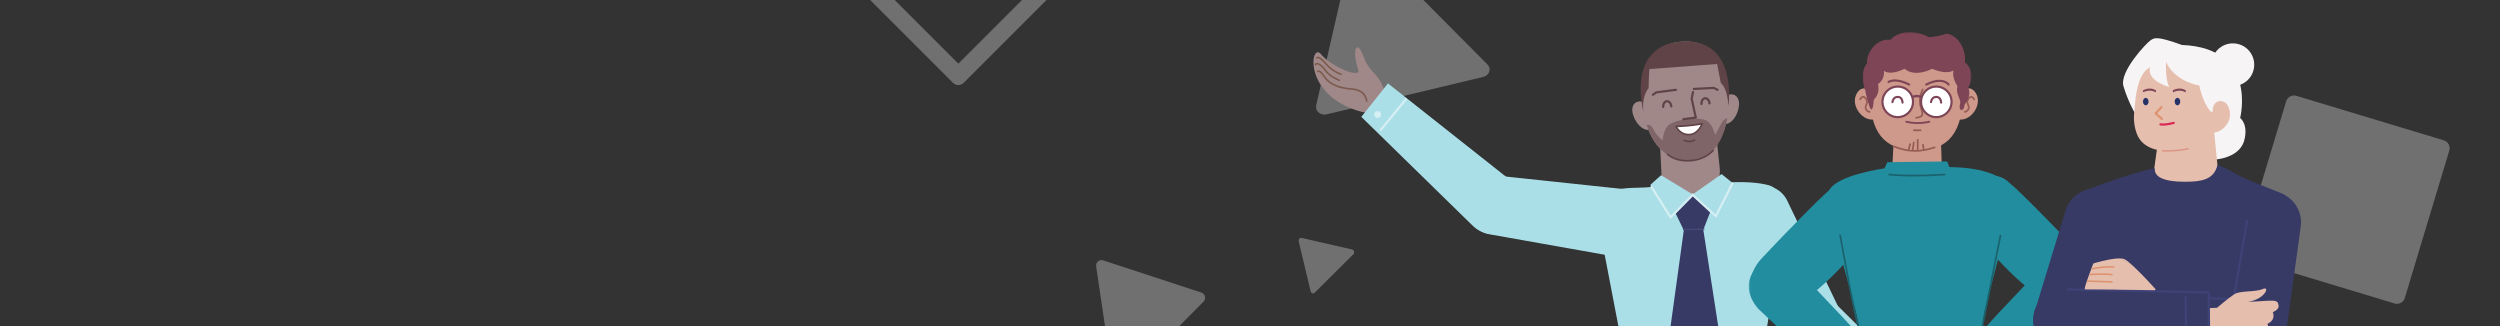 <?xml version="1.0" encoding="UTF-8"?>
<svg xmlns="http://www.w3.org/2000/svg" width="1440" height="188" viewBox="0 0 1440 188" fill="none">
  <rect x="0" y="0" width="1440" height="188" fill="#333333" stroke="none"/>
  <g clip-path="url(#clip0)">
    <path opacity="0.3" fill-rule="evenodd" clip-rule="evenodd" d="M787.548 -32.516L856.756 37.122C858.566 38.943 858.379 41.728 856.338 43.343C855.764 43.797 855.08 44.126 854.339 44.303L764.218 65.849C761.583 66.479 758.874 65.084 758.168 62.732C757.97 62.072 757.947 61.379 758.1 60.708L779.013 -30.476C779.56 -32.86 782.17 -34.398 784.842 -33.91C785.889 -33.718 786.839 -33.229 787.548 -32.516Z" fill="white"></path>
    <path opacity="0.3" d="M1407.65 80.836L1322.7 55.202C1320.21 54.451 1317.59 55.86 1316.84 58.35L1291.2 143.295C1290.45 145.785 1291.86 148.412 1294.35 149.164L1379.3 174.798C1381.79 175.549 1384.41 174.14 1385.16 171.65L1410.8 86.705C1411.55 84.215 1410.14 81.588 1407.65 80.836Z" fill="white"></path>
    <path fill-rule="evenodd" clip-rule="evenodd" d="M974.508 115.942C984.32 115.184 991.574 106.479 990.549 96.691L988.653 78.564C988.021 72.513 982.684 68.067 976.62 68.536L966.41 69.325C960.344 69.794 955.756 75.007 956.06 81.083L957.036 100.562C957.493 109.693 965.393 116.646 974.508 115.942Z" fill="#A08889"></path>
    <path fill-rule="evenodd" clip-rule="evenodd" d="M989.901 63.905C988.877 68.455 990.633 71.057 993.182 71.4C996.466 71.842 999.704 68.225 1001.06 63.764C1002.98 57.442 1000.3 53.912 996.552 54.381C993.451 54.771 990.924 59.356 989.901 63.905Z" fill="#A08889"></path>
    <path fill-rule="evenodd" clip-rule="evenodd" d="M952.577 66.79C954.288 71.129 952.952 73.968 950.485 74.7C947.31 75.641 943.554 72.564 941.528 68.365C938.654 62.414 940.766 58.513 944.541 58.402C947.665 58.309 950.867 62.451 952.577 66.79Z" fill="#A08889"></path>
    <path fill-rule="evenodd" clip-rule="evenodd" d="M946.207 60.204C947.669 79.136 958.331 93.751 973.617 92.57C987.994 91.459 996.318 75.356 995.727 56.377C994.917 30.362 982.694 22.898 968.317 24.01C953.94 25.121 944.24 34.76 946.207 60.204Z" fill="#A08889"></path>
    <path fill-rule="evenodd" clip-rule="evenodd" d="M989.071 36.852L950.074 39.776C950.074 39.776 949.631 44.135 949.596 50.684C945.02 56.745 946.718 64.722 946.718 64.722C946.718 64.722 936.016 26.508 968.317 24.01C1001.22 21.468 995.598 60.943 995.598 60.943C994.74 49.838 991.179 47.813 991.179 47.813C991.179 47.813 990.278 43.155 989.071 36.852Z" fill="#604346"></path>
    <path d="M965.281 51.095L954.013 52.544C953.945 52.552 953.88 52.572 953.819 52.601L953.731 52.652L951.679 54.072C951.389 54.273 951.317 54.67 951.518 54.96C951.7 55.223 952.045 55.307 952.324 55.169L952.405 55.121L954.328 53.79L965.444 52.361C965.764 52.32 965.999 52.047 966.001 51.733L965.995 51.647C965.954 51.326 965.682 51.092 965.368 51.09L965.281 51.095Z" fill="#604346"></path>
    <path fill-rule="evenodd" clip-rule="evenodd" d="M994.903 68.023C994.903 68.023 992.722 68.598 991.528 70.987C990.124 73.799 987.908 77.754 987.908 77.754C987.908 77.754 986.39 70.955 982.564 69.279C980.269 68.275 976.83 68.071 972.005 68.579C967.448 69.058 963.635 70.291 961.538 71.71C958.043 74.075 957.689 80.91 957.689 80.91C957.689 80.91 954.646 78.704 952.757 75.245C950.894 71.834 950.895 72.145 948.524 71.788C951.505 82.37 960.121 93.596 973.734 92.544C989.616 91.317 993.515 75.699 994.903 68.023Z" fill="#7F6567"></path>
    <path d="M975.307 52.345C974.991 52.281 974.681 52.463 974.578 52.76L974.555 52.844L973.773 56.706C973.761 56.764 973.758 56.823 973.762 56.882L973.775 56.969L976.005 67.197L969.531 68.004C969.211 68.044 968.976 68.315 968.972 68.63L968.977 68.716C969.017 69.037 969.288 69.272 969.603 69.275L969.689 69.271L976.856 68.377C977.2 68.334 977.441 68.028 977.413 67.692L977.4 67.608L975.05 56.827L975.806 53.097C975.87 52.78 975.688 52.471 975.391 52.368L975.307 52.345Z" fill="#604346"></path>
    <path d="M982.231 55.953L982.078 55.961C980.393 56.091 979.246 57.912 979.406 59.961C979.434 60.312 979.741 60.574 980.092 60.547C980.443 60.52 980.706 60.212 980.678 59.861C980.568 58.448 981.29 57.301 982.177 57.233C983.064 57.164 983.953 58.186 984.063 59.6C984.09 59.952 984.397 60.214 984.748 60.187C985.1 60.16 985.362 59.853 985.335 59.502C985.181 57.515 983.848 55.929 982.231 55.953Z" fill="#604346"></path>
    <path d="M960.046 57.664C958.362 57.794 957.216 59.615 957.374 61.663C957.402 62.014 957.708 62.277 958.06 62.25C958.411 62.223 958.674 61.916 958.647 61.565C958.537 60.151 959.259 59.005 960.145 58.936C961.033 58.867 961.923 59.889 962.031 61.303C962.058 61.654 962.365 61.917 962.716 61.89C963.067 61.863 963.33 61.557 963.303 61.205C963.151 59.219 961.817 57.632 960.199 57.657L960.046 57.664Z" fill="#604346"></path>
    <path fill-rule="evenodd" clip-rule="evenodd" d="M980.457 71.248C980.457 71.248 974.26 72.597 965.398 72.814C965.398 72.814 967.765 78.118 973.682 77.465C978.326 76.955 980.457 71.248 980.457 71.248Z" fill="white"></path>
    <path d="M980.905 71.416L980.826 71.612L980.786 71.707C980.69 71.93 980.574 72.177 980.439 72.443C980.052 73.202 979.583 73.96 979.028 74.67C977.589 76.51 975.83 77.711 973.734 77.942C970.864 78.258 968.544 77.295 966.759 75.506C966.219 74.964 965.769 74.385 965.403 73.805C965.182 73.454 965.036 73.176 964.962 73.009C964.822 72.698 965.045 72.344 965.387 72.336C968.952 72.249 972.34 71.974 975.468 71.572C976.646 71.42 977.718 71.258 978.67 71.096L979.285 70.988L980.355 70.781C980.725 70.7 981.038 71.061 980.905 71.416ZM979.586 72.008L979.643 71.895L979.237 71.969L978.41 72.11C977.554 72.251 976.611 72.389 975.59 72.521L974.795 72.62C972.423 72.905 969.911 73.116 967.293 73.229L966.198 73.27L966.213 73.295C966.542 73.818 966.95 74.342 967.437 74.83C969.028 76.425 971.069 77.272 973.63 76.99C975.433 76.792 976.98 75.736 978.274 74.081C978.788 73.423 979.226 72.716 979.586 72.008Z" fill="#604346"></path>
    <path d="M987.098 86.315C986.907 86.133 986.604 86.141 986.422 86.333C983.465 89.45 979.284 91.635 973.698 92.067C968.063 92.502 963.814 91.012 960.799 88.494C960.596 88.324 960.294 88.351 960.125 88.554C959.955 88.757 959.982 89.059 960.185 89.228C963.385 91.901 967.878 93.477 973.772 93.021C979.608 92.57 984.004 90.272 987.116 86.992C987.298 86.8 987.29 86.497 987.098 86.315Z" fill="#604346"></path>
    <path d="M987.038 49.992L975.621 50.601C975.269 50.62 974.999 50.92 975.017 51.272C975.035 51.595 975.288 51.848 975.602 51.874L975.689 51.875L986.943 51.275L989.042 52.291C989.332 52.432 989.677 52.332 989.851 52.07L989.894 51.995C990.034 51.704 989.935 51.359 989.673 51.185L989.597 51.142L987.35 50.055C987.277 50.02 987.199 49.999 987.119 49.993L987.038 49.992Z" fill="#604346"></path>
    <path d="M976.543 80.448C976.404 80.223 976.109 80.153 975.884 80.292C975.744 80.379 975.465 80.518 975.074 80.66C973.587 81.201 971.965 81.231 970.366 80.419C970.13 80.3 969.842 80.394 969.722 80.629C969.603 80.865 969.697 81.153 969.932 81.273C971.796 82.219 973.685 82.184 975.401 81.56C975.857 81.394 976.194 81.225 976.387 81.107C976.612 80.968 976.681 80.673 976.543 80.448Z" fill="#604346"></path>
    <path fill-rule="evenodd" clip-rule="evenodd" d="M937.321 214.584L921.308 131.156C919.458 121.108 922.177 112.776 931.797 109.335C937.678 107.231 949.727 109.162 958.249 106.348C963.726 104.54 969.818 113.036 975.858 113.176C979.944 113.271 987.536 105.749 990.975 105.43C1004.03 104.215 1013.41 105.208 1018.95 106.726C1026.18 108.707 1028.97 121.27 1027.74 128.666L1013.96 211.444C1013.96 211.444 1019.27 229.286 1009.21 229.531C931.622 231.427 941.984 230.455 941.984 230.455C941.984 230.455 931.183 230.907 937.321 214.584Z" fill="#AADFE8"></path>
    <path fill-rule="evenodd" clip-rule="evenodd" d="M797.625 59.6C797.625 59.6 800.038 51.312 791.66 42.326C785.181 35.377 786.257 33.196 783.602 28.745C780.945 24.294 779.023 30.482 782.2 39.613C784.986 46.072 766.706 38.41 760.841 31.178C755.15 24.157 749.987 53.334 781.411 63.567C796.902 68.612 797.625 59.6 797.625 59.6Z" fill="#A08889"></path>
    <path d="M758.749 40.759L758.698 40.802C758.504 40.981 758.492 41.284 758.671 41.478C758.832 41.653 759.094 41.68 759.286 41.553L759.326 41.523C759.389 41.476 759.53 41.452 759.815 41.571C760.383 41.806 761.107 42.507 761.97 43.807L762.123 44.042C765.17 48.796 770.495 51.145 778.754 51.774C779.852 51.857 780.832 52.05 781.702 52.342C784.584 53.309 786.062 55.233 786.59 57.461C786.679 57.835 786.714 58.114 786.721 58.259C786.732 58.523 786.956 58.728 787.22 58.717C787.484 58.705 787.688 58.482 787.677 58.218C787.668 58.015 787.625 57.676 787.521 57.24C786.923 54.715 785.236 52.518 782.007 51.434C781.06 51.117 780.002 50.909 778.827 50.819C770.986 50.222 765.973 48.064 763.09 43.771L762.929 43.526C761.902 41.925 760.995 41.024 760.182 40.687C759.622 40.454 759.157 40.503 758.834 40.702L758.749 40.759Z" fill="#7C5B4D"></path>
    <path d="M760.064 36.601C758.807 35.942 757.695 36.042 757.3 37.04C757.203 37.285 757.324 37.563 757.569 37.661C757.788 37.747 758.032 37.661 758.152 37.469L758.19 37.392C758.321 37.06 758.797 37.017 759.62 37.449C760.668 37.998 761.886 39.171 763.008 40.795C763.179 41.042 763.366 41.287 763.57 41.528C764.651 42.814 766.138 43.976 767.88 45.01C768.687 45.489 769.496 45.908 770.269 46.266L770.657 46.442L771.24 46.688C771.258 46.696 771.273 46.702 771.286 46.707C771.533 46.802 771.81 46.679 771.905 46.433C772 46.186 771.878 45.909 771.631 45.814L771.378 45.711L771.044 45.566C770.926 45.514 770.801 45.458 770.671 45.398C769.926 45.053 769.145 44.648 768.369 44.187C766.711 43.203 765.305 42.104 764.302 40.912C764.118 40.694 763.949 40.473 763.795 40.251C762.592 38.508 761.263 37.23 760.064 36.601Z" fill="#7C5B4D"></path>
    <path d="M761.1 33.486C759.713 32.482 758.716 32.438 758.153 32.964C758.114 33 758.092 33.025 758.063 33.063C757.905 33.274 757.948 33.574 758.16 33.733C758.351 33.875 758.612 33.854 758.778 33.694L758.807 33.663C758.846 33.626 758.932 33.592 759.101 33.6C759.441 33.615 759.917 33.811 760.539 34.261C761.282 34.8 762.163 35.653 763.186 36.865C764.685 38.641 766.405 40.09 768.244 41.243C769.228 41.86 770.185 42.354 771.078 42.736C771.314 42.837 771.533 42.925 771.733 43L771.926 43.071C772.079 43.125 772.188 43.161 772.248 43.179C772.501 43.255 772.768 43.111 772.844 42.858C772.919 42.604 772.775 42.338 772.522 42.262L772.248 42.169C772.017 42.087 771.751 41.983 771.455 41.856C770.606 41.493 769.693 41.022 768.752 40.432C767.129 39.414 765.603 38.156 764.251 36.633L763.917 36.248C762.847 34.98 761.913 34.075 761.1 33.486Z" fill="#7C5B4D"></path>
    <path fill-rule="evenodd" clip-rule="evenodd" d="M844.855 115.878C843.549 124.984 849.379 133.428 858.034 134.965L930.928 147.903C941.373 149.758 951.338 142.187 952.915 131.199C954.491 120.21 947.057 110.172 936.506 109.05L862.879 101.215C854.137 100.284 846.162 106.772 844.855 115.878Z" fill="#AADFE8"></path>
    <path fill-rule="evenodd" clip-rule="evenodd" d="M799.475 48.047L784.122 67.311L848.453 130.178C855.492 136.907 866.728 136.39 873.12 129.041C879.511 121.692 878.467 110.493 870.827 104.452L799.475 48.047Z" fill="#AADFE8"></path>
    <path d="M810.191 56.683C809.941 56.478 809.582 56.494 809.352 56.708L809.293 56.772L794.79 74.46C794.566 74.732 794.606 75.134 794.879 75.358C795.128 75.562 795.487 75.546 795.717 75.332L795.777 75.269L810.28 57.581C810.503 57.308 810.463 56.906 810.191 56.683Z" fill="#D5EFF3"></path>
    <path fill-rule="evenodd" clip-rule="evenodd" d="M794.827 64.439C793.999 63.718 792.743 63.807 792.023 64.634C791.303 65.462 791.39 66.717 792.218 67.437C793.046 68.158 794.302 68.07 795.022 67.242C795.742 66.414 795.654 65.16 794.827 64.439Z" fill="#D5EFF3"></path>
    <path fill-rule="evenodd" clip-rule="evenodd" d="M991.637 100.287L997.464 104.974L988.278 124.845L974.848 112.054L991.637 100.287Z" fill="#AADFE8"></path>
    <path fill-rule="evenodd" clip-rule="evenodd" d="M985.099 122.093L974.846 112.158L965.098 122.762L969.869 132.642L981.143 132.236L985.099 122.093Z" fill="#373A65"></path>
    <path fill-rule="evenodd" clip-rule="evenodd" d="M981.081 132.15L969.925 132.215L960.998 197.056C960.92 197.616 961.055 198.184 961.375 198.65L974.26 217.357C975.182 218.694 977.17 218.656 978.039 217.284L990.6 197.464C990.894 197.001 991.008 196.449 990.926 195.906L981.081 132.15Z" fill="#373A65"></path>
    <path d="M998.128 105.114C997.839 104.968 997.493 105.062 997.315 105.321L997.27 105.396L988.135 123.488L975.277 111.687C975.041 111.47 974.686 111.465 974.444 111.661L974.375 111.726C974.159 111.962 974.153 112.317 974.349 112.558L974.414 112.627L987.892 124.999C988.182 125.265 988.633 125.205 988.848 124.893L988.893 124.817L998.41 105.971C998.568 105.656 998.442 105.272 998.128 105.114Z" fill="#D5EFF3"></path>
    <path fill-rule="evenodd" clip-rule="evenodd" d="M956.751 100.938L950.579 106.48L962.319 125.479L975.111 112.049L956.751 100.938Z" fill="#AADFE8"></path>
    <path d="M951.178 106.906L951.087 106.911C950.5 107.204 950.838 108.225 950.838 108.225L961.72 125.508C961.922 125.829 962.352 125.899 962.644 125.677L962.714 125.616L975.569 112.601C975.817 112.35 975.815 111.946 975.564 111.698C975.336 111.473 974.981 111.455 974.733 111.642L974.662 111.704L962.372 124.146L951.702 107.204C951.587 107.022 951.39 106.911 951.178 106.906Z" fill="#D5EFF3"></path>
    <path d="M981.507 131.607L969.607 131.898C969.431 131.903 969.292 132.049 969.296 132.225C969.3 132.379 969.413 132.505 969.559 132.531L969.623 132.536L981.523 132.245C981.699 132.241 981.839 132.095 981.834 131.919C981.83 131.764 981.718 131.639 981.572 131.612L981.507 131.607Z" fill="#46497A"></path>
    <path fill-rule="evenodd" clip-rule="evenodd" d="M1050.89 198.494C1042.85 203.091 1033.25 201.177 1029.2 194.168L995.1 135.137C990.211 126.679 994.207 115.072 1003.91 109.523C1013.62 103.975 1025.18 106.694 1029.42 115.521L1059.02 177.129C1062.53 184.444 1058.94 193.896 1050.89 198.494Z" fill="#AADFE8"></path>
    <path fill-rule="evenodd" clip-rule="evenodd" d="M1121.29 238.245L1104.04 255.82L1033.83 199.59C1026.3 193.417 1025.45 182.202 1031.97 174.966C1038.49 167.731 1049.73 167.409 1056.65 174.26L1121.29 238.245Z" fill="#AADFE8"></path>
    <path fill-rule="evenodd" clip-rule="evenodd" d="M1038.94 172.858C1038.94 172.858 1025.93 186.47 1013.67 174.319C1001.18 161.929 1014.89 148.67 1014.89 148.67C1014.89 148.67 1023.83 139.036 1035.02 127.726C1043.76 118.888 1050.43 112.072 1056.57 106.95C1063.18 101.422 1072.59 103.838 1078.33 109.528C1087.05 118.178 1083.47 128.356 1077.72 134.723C1072.12 140.915 1066.27 147.727 1059.95 154.414C1047.81 167.272 1038.94 172.858 1038.94 172.858Z" fill="#228D9E"></path>
    <path fill-rule="evenodd" clip-rule="evenodd" d="M1173.86 170.165C1173.86 170.165 1186.88 183.777 1199.13 171.625C1211.62 159.235 1197.92 145.977 1197.92 145.977C1197.92 145.977 1188.98 136.343 1177.79 125.033C1169.05 116.195 1162.37 109.378 1156.24 104.257C1149.62 98.729 1140.21 101.144 1134.47 106.835C1125.75 115.485 1129.34 125.663 1135.09 132.03C1140.68 138.221 1146.54 145.033 1152.85 151.72C1164.99 164.579 1173.86 170.165 1173.86 170.165Z" fill="#228D9E"></path>
    <path fill-rule="evenodd" clip-rule="evenodd" d="M1090.14 93.375L1091.1 73.266L1117.74 73.283L1118.39 93.516C1118.68 101.348 1112.47 107.879 1104.64 107.964C1104.49 107.966 1104.34 107.968 1104.19 107.969C1096.19 108.06 1089.76 101.38 1090.14 93.375Z" fill="#CE998A"></path>
    <path fill-rule="evenodd" clip-rule="evenodd" d="M1085.45 96.99L1087.15 93.427L1121.55 92.984L1122.88 96.285C1122.88 96.285 1148.57 95.616 1156.65 106.735C1163.13 115.655 1142.2 174.833 1141.96 187.319C1147.59 202.233 1139.41 206.781 1139.41 206.781L1072.37 205.976C1072.37 205.976 1064.7 200.885 1071.27 190.636C1068.58 172.304 1050.73 120.403 1053.29 110.652C1055.82 101.05 1085.45 96.99 1085.45 96.99Z" fill="#228D9E"></path>
    <path d="M1120.1 99.998L1118.7 100.098L1117.38 100.182C1116.61 100.228 1115.79 100.274 1114.91 100.318C1108.26 100.651 1101.38 100.755 1094.95 100.491C1092.56 100.393 1090.29 100.245 1088.17 100.043C1087.89 100.016 1087.65 100.22 1087.62 100.498C1087.59 100.775 1087.8 101.022 1088.07 101.048C1090.22 101.252 1092.5 101.401 1094.91 101.5C1100.91 101.746 1107.3 101.674 1113.53 101.394L1114.96 101.326C1116.01 101.273 1117 101.218 1117.9 101.161L1119.22 101.074L1120.18 101.004C1120.45 100.982 1120.66 100.739 1120.64 100.461C1120.62 100.183 1120.37 99.975 1120.1 99.998Z" fill="#1A636E"></path>
    <path fill-rule="evenodd" clip-rule="evenodd" d="M1080.13 54.476C1080.13 54.476 1073.33 46.723 1069.38 54.056C1065.62 61.023 1073.35 70.532 1079.9 68.622C1082.76 62.096 1080.13 54.476 1080.13 54.476Z" fill="#CE998A"></path>
    <path fill-rule="evenodd" clip-rule="evenodd" d="M1127.55 54.476C1127.55 54.476 1134.35 46.723 1138.3 54.056C1142.05 61.023 1134.33 70.532 1127.78 68.622C1124.91 62.096 1127.55 54.476 1127.55 54.476Z" fill="#CE998A"></path>
    <path fill-rule="evenodd" clip-rule="evenodd" d="M1077.34 56.12C1077.34 80.208 1089.29 86.575 1104.03 86.575C1118.77 86.575 1129.71 80.461 1130.72 56.12C1131.65 33.729 1118.77 26.211 1104.03 26.211C1089.29 26.211 1077.34 34.973 1077.34 56.12Z" fill="#CE998A"></path>
    <path fill-rule="evenodd" clip-rule="evenodd" d="M1101.9 58.774C1101.84 63.638 1097.85 67.534 1092.99 67.475C1088.14 67.417 1084.24 63.427 1084.3 58.562C1084.36 53.697 1088.35 49.802 1093.2 49.86C1098.06 49.918 1101.95 53.91 1101.9 58.774Z" fill="white"></path>
    <path d="M1093.21 49.24C1098.41 49.302 1102.58 53.575 1102.52 58.782C1102.45 63.989 1098.19 68.16 1092.99 68.096C1087.79 68.034 1083.62 63.763 1083.68 58.556C1083.74 53.433 1087.87 49.315 1092.96 49.241L1093.21 49.24ZM1093.2 50.481C1088.68 50.428 1084.98 54.048 1084.92 58.571C1084.87 63.092 1088.49 66.801 1093 66.855C1097.52 66.91 1101.22 63.288 1101.28 58.767C1101.33 54.245 1097.71 50.535 1093.2 50.481Z" fill="#7D4556"></path>
    <path d="M1095.25 59.2C1095.29 59.503 1095.54 59.74 1095.86 59.743C1096.17 59.747 1096.43 59.517 1096.48 59.215L1096.48 59.13C1096.49 58.621 1096.39 57.934 1096.1 57.236C1095.59 56.007 1094.6 55.227 1093.12 55.209C1091.65 55.192 1090.61 55.89 1089.99 57.026C1089.63 57.675 1089.48 58.313 1089.44 58.765C1089.41 59.106 1089.66 59.408 1090 59.438C1090.34 59.469 1090.64 59.217 1090.67 58.875L1090.69 58.766C1090.7 58.697 1090.71 58.606 1090.74 58.499C1090.81 58.198 1090.92 57.898 1091.07 57.623C1091.49 56.866 1092.12 56.439 1093.11 56.45C1094.05 56.462 1094.62 56.913 1094.96 57.716C1095.08 58.013 1095.16 58.339 1095.21 58.667L1095.23 58.887C1095.24 58.952 1095.24 59.009 1095.24 59.056L1095.24 59.117L1095.25 59.2Z" fill="#7D4556"></path>
    <path d="M1121.51 47.112C1118.8 45.388 1114.75 45.388 1109.24 48.148C1108.93 48.301 1108.81 48.674 1108.96 48.98C1109.12 49.287 1109.49 49.411 1109.79 49.258C1114.94 46.683 1118.52 46.683 1120.85 48.16C1121.18 48.367 1121.45 48.587 1121.66 48.804L1121.78 48.934C1121.83 48.99 1121.86 49.031 1121.88 49.053C1122.07 49.336 1122.46 49.409 1122.74 49.215C1123.02 49.021 1123.09 48.635 1122.9 48.352C1122.67 48.02 1122.22 47.56 1121.51 47.112Z" fill="#7D4556"></path>
    <path d="M1092.01 45.751C1090.31 45.66 1088.79 45.934 1087.51 46.644C1087.21 46.81 1087.1 47.188 1087.27 47.487C1087.44 47.787 1087.81 47.895 1088.11 47.729C1089.16 47.144 1090.46 46.911 1091.95 46.991C1093.48 47.073 1095.15 47.48 1096.83 48.11C1097.36 48.31 1097.87 48.521 1098.34 48.735L1098.68 48.896C1099.02 49.055 1099.25 49.178 1099.37 49.245C1099.67 49.411 1100.05 49.302 1100.22 49.002C1100.38 48.702 1100.27 48.324 1099.97 48.158L1099.73 48.028C1099.59 47.958 1099.42 47.872 1099.21 47.775C1098.62 47.493 1097.97 47.211 1097.26 46.947C1095.47 46.277 1093.69 45.841 1092.01 45.751Z" fill="#7D4556"></path>
    <path d="M1107.73 51.032C1107.48 50.905 1107.17 51.004 1107.05 51.253L1106.94 51.485C1106.89 51.585 1106.84 51.705 1106.78 51.845C1106.58 52.307 1106.38 52.825 1106.19 53.385C1105.58 55.224 1105.25 57.084 1105.35 58.84C1105.42 59.91 1105.61 60.885 1105.97 62.139L1106.45 63.766C1106.86 65.184 1106.87 65.436 1106.73 65.924C1106.53 66.652 1105.65 67.118 1103.59 67.343C1103.32 67.373 1103.12 67.622 1103.15 67.899C1103.18 68.176 1103.43 68.376 1103.7 68.346C1106.13 68.082 1107.37 67.426 1107.71 66.19L1107.75 66.031C1107.9 65.419 1107.87 65.077 1107.45 63.589L1107.05 62.235C1106.64 60.859 1106.42 59.864 1106.36 58.781C1106.27 57.171 1106.57 55.431 1107.15 53.704C1107.32 53.172 1107.51 52.682 1107.7 52.245L1107.85 51.915C1107.89 51.826 1107.92 51.757 1107.95 51.71C1108.07 51.462 1107.97 51.158 1107.73 51.032Z" fill="#965C56"></path>
    <path d="M1111.79 69.961C1111.72 69.679 1111.43 69.512 1111.14 69.589L1110.87 69.657L1110.66 69.706C1110.25 69.796 1109.79 69.886 1109.27 69.97C1105.7 70.549 1101.83 70.549 1098.12 69.587C1097.84 69.514 1097.55 69.684 1097.48 69.968C1097.4 70.251 1097.57 70.541 1097.86 70.614C1101.72 71.618 1105.73 71.618 1109.44 71.018L1110.06 70.91C1110.26 70.873 1110.45 70.836 1110.62 70.798L1110.89 70.742C1111.14 70.684 1111.32 70.639 1111.42 70.613C1111.7 70.536 1111.87 70.244 1111.79 69.961Z" fill="#7D4556"></path>
    <path fill-rule="evenodd" clip-rule="evenodd" d="M1124.11 58.774C1124.05 63.638 1120.06 67.534 1115.2 67.475C1110.35 67.417 1106.45 63.427 1106.51 58.562C1106.57 53.697 1110.56 49.802 1115.42 49.86C1120.27 49.918 1124.16 53.91 1124.11 58.774Z" fill="white"></path>
    <path d="M1115.42 49.239C1120.62 49.301 1124.79 53.574 1124.73 58.781C1124.66 63.988 1120.4 68.158 1115.2 68.095C1110 68.033 1105.83 63.762 1105.89 58.555C1105.95 53.347 1110.22 49.177 1115.42 49.239ZM1115.41 50.48C1110.89 50.426 1107.19 54.047 1107.13 58.569C1107.08 63.091 1110.7 66.8 1115.21 66.854C1119.73 66.909 1123.43 63.288 1123.49 58.766C1123.54 54.244 1119.92 50.534 1115.41 50.48Z" fill="#7D4556"></path>
    <path d="M1117.46 59.2C1117.5 59.503 1117.75 59.74 1118.07 59.743C1118.38 59.747 1118.64 59.517 1118.69 59.215L1118.69 59.13C1118.7 58.621 1118.6 57.934 1118.31 57.236C1117.8 56.007 1116.81 55.227 1115.33 55.209C1113.86 55.192 1112.82 55.89 1112.2 57.026C1111.84 57.675 1111.69 58.313 1111.65 58.765C1111.62 59.106 1111.87 59.408 1112.21 59.438C1112.52 59.466 1112.8 59.257 1112.87 58.958L1112.89 58.766C1112.91 58.697 1112.92 58.606 1112.95 58.499C1113.02 58.198 1113.13 57.898 1113.28 57.623C1113.7 56.866 1114.33 56.439 1115.31 56.45C1116.26 56.462 1116.83 56.913 1117.17 57.716C1117.29 58.014 1117.37 58.339 1117.42 58.667L1117.44 58.887C1117.45 58.952 1117.45 59.009 1117.45 59.056L1117.45 59.117L1117.46 59.2Z" fill="#7D4556"></path>
    <path fill-rule="evenodd" clip-rule="evenodd" d="M1106.51 55.871C1106.51 55.871 1104.12 54.611 1101.9 55.871H1106.51Z" fill="white"></path>
    <path d="M1106.51 55.871C1106.51 55.871 1104.12 54.611 1101.9 55.871" stroke="#7D4556" stroke-width="1.383"></path>
    <path d="M1090.91 83.827C1090.65 83.721 1090.35 83.845 1090.25 84.103C1090.14 84.361 1090.27 84.656 1090.53 84.761C1099.39 88.388 1106.8 88.018 1114.53 85.354C1114.8 85.264 1114.94 84.976 1114.85 84.713C1114.76 84.449 1114.47 84.309 1114.21 84.4C1106.69 86.99 1099.51 87.349 1090.91 83.827Z" fill="#965C56"></path>
    <path d="M1102.32 74.543C1102.05 74.543 1101.82 74.769 1101.82 75.048C1101.82 75.299 1102 75.507 1102.24 75.546L1102.32 75.553H1106.3C1106.58 75.553 1106.8 75.327 1106.8 75.048C1106.8 74.797 1106.62 74.589 1106.38 74.55L1106.3 74.543H1102.32Z" fill="#965C56"></path>
    <path d="M1104.6 80.039C1104.34 80.039 1104.14 80.222 1104.1 80.462L1104.09 80.544V86.041C1104.09 86.32 1104.32 86.546 1104.6 86.546C1104.85 86.546 1105.05 86.363 1105.09 86.123L1105.1 86.041V80.544C1105.1 80.265 1104.87 80.039 1104.6 80.039Z" fill="#965C56"></path>
    <path d="M1102.39 81.559C1102.14 81.525 1101.91 81.679 1101.84 81.911L1101.82 81.991L1101.26 86.161C1101.22 86.437 1101.41 86.692 1101.69 86.729C1101.94 86.763 1102.17 86.61 1102.24 86.378L1102.25 86.297L1102.82 82.128C1102.86 81.852 1102.67 81.597 1102.39 81.559Z" fill="#965C56"></path>
    <path d="M1107.55 82.887C1107.3 82.925 1107.12 83.138 1107.12 83.381L1107.13 83.463L1107.5 85.926C1107.55 86.202 1107.8 86.391 1108.08 86.348C1108.33 86.31 1108.5 86.098 1108.51 85.855L1108.5 85.773L1108.12 83.309C1108.08 83.061 1107.87 82.883 1107.63 82.881L1107.55 82.887Z" fill="#965C56"></path>
    <path d="M1100.37 82.521C1100.13 82.457 1099.88 82.58 1099.78 82.802L1099.75 82.879L1099 85.721C1098.93 85.99 1099.09 86.267 1099.36 86.339C1099.6 86.403 1099.85 86.28 1099.95 86.058L1099.97 85.981L1100.73 83.139C1100.8 82.869 1100.64 82.593 1100.37 82.521Z" fill="#965C56"></path>
    <path d="M1137.07 56.191C1135.96 54.869 1134.48 54.869 1133.09 57.03C1132.53 58.33 1132.58 59.197 1133.07 60.407L1133.35 61.065C1133.65 61.807 1133.63 62.279 1133.14 63.018C1132.99 63.236 1132.82 63.412 1132.64 63.551C1132.3 63.804 1131.97 63.907 1131.74 63.927L1131.66 63.93C1131.39 63.93 1131.16 64.156 1131.16 64.435C1131.16 64.714 1131.39 64.94 1131.66 64.94C1132.08 64.94 1132.67 64.794 1133.25 64.359C1133.52 64.151 1133.77 63.892 1133.98 63.578C1134.63 62.602 1134.69 61.819 1134.36 60.869L1134.24 60.572L1134.09 60.221C1133.61 59.127 1133.55 58.512 1133.98 57.507C1134.94 56.015 1135.6 56.015 1136.3 56.842C1136.49 57.072 1136.63 57.305 1136.7 57.447C1136.82 57.7 1137.12 57.808 1137.37 57.69C1137.62 57.571 1137.73 57.27 1137.61 57.018C1137.51 56.802 1137.33 56.498 1137.07 56.191Z" fill="#965C56"></path>
    <path d="M1075.47 56.957C1074.12 54.867 1072.65 54.867 1071.53 56.189C1071.27 56.497 1071.09 56.801 1070.99 57.016C1070.87 57.268 1070.98 57.569 1071.23 57.688C1071.49 57.806 1071.79 57.698 1071.91 57.446C1071.97 57.303 1072.11 57.07 1072.3 56.84C1073 56.014 1073.66 56.014 1074.58 57.433C1075.03 58.443 1075 59.047 1074.6 60.019L1074.32 60.688C1073.9 61.72 1073.94 62.539 1074.63 63.576C1074.84 63.891 1075.08 64.151 1075.36 64.358C1075.94 64.793 1076.52 64.939 1076.94 64.939C1077.22 64.939 1077.44 64.713 1077.44 64.434C1077.44 64.183 1077.26 63.974 1077.02 63.935L1076.94 63.929C1076.72 63.929 1076.34 63.835 1075.96 63.55C1075.78 63.411 1075.61 63.235 1075.47 63.016C1075.01 62.327 1074.96 61.87 1075.2 61.208L1075.31 60.932C1075.33 60.882 1075.36 60.797 1075.44 60.622C1076.02 59.295 1076.11 58.405 1075.47 56.957Z" fill="#965C56"></path>
    <mask id="mask0" maskUnits="userSpaceOnUse" x="1072" y="18" width="64" height="46">
      <path d="M1135.53 18.449H1072.91V63.576H1135.53V18.449Z" fill="white"></path>
    </mask>
    <g mask="url(#mask0)">
      <path fill-rule="evenodd" clip-rule="evenodd" d="M1131.73 60.075C1131.73 60.075 1135.77 55.779 1133.75 50.472C1137.28 44.155 1135.01 38.09 1131.73 35.815C1132.74 30.256 1128.95 20.399 1121.13 19.389C1116.52 21.221 1111.03 21.411 1111.03 21.411C1111.03 21.411 1097.91 13.83 1088.82 22.927C1079.48 21.916 1074.69 32.53 1075.44 36.321C1070.4 42.638 1074.44 52.241 1074.44 52.241C1074.44 52.241 1075 55.955 1076.71 61.086C1078.47 66.393 1079.23 59.57 1079.23 58.054C1079.23 56.537 1083.02 55.274 1081.75 48.451C1086.04 45.418 1085.1 40.743 1085.1 40.743C1085.1 40.743 1088.19 43.902 1097.02 39.606C1103.33 44.913 1112.92 39.606 1112.92 39.606C1112.92 39.606 1120.68 43.332 1125.23 40.553C1125.23 40.553 1123.97 44.343 1127.5 49.65C1126.24 54.704 1129.96 57.043 1128.95 60.075C1127.94 63.106 1130.72 66.14 1131.73 60.075Z" fill="#7D4556"></path>
    </g>
    <path d="M1152.37 135.219C1152.13 135.17 1151.89 135.308 1151.8 135.536L1151.78 135.615L1141.47 187.221C1141.45 187.323 1141.46 187.43 1141.5 187.525L1141.62 187.802C1141.65 187.895 1141.7 188.006 1141.74 188.132C1141.93 188.63 1142.12 189.193 1142.29 189.81C1143.03 192.448 1143.31 195.152 1142.88 197.659C1142.27 201.132 1140.34 203.857 1136.74 205.595C1136.49 205.716 1136.38 206.018 1136.5 206.269C1136.63 206.52 1136.93 206.625 1137.18 206.504C1141.08 204.62 1143.21 201.616 1143.87 197.833C1144.34 195.155 1144.04 192.307 1143.26 189.536C1143.11 189.02 1142.96 188.54 1142.81 188.101L1142.64 187.649L1142.49 187.265L1152.77 135.813C1152.82 135.567 1152.68 135.327 1152.45 135.241L1152.37 135.219Z" fill="#1A636E"></path>
    <path d="M1059.85 135.047C1059.57 135.096 1059.39 135.357 1059.44 135.632L1060.6 142.081L1061 144.3C1062.07 150.21 1063.17 156.12 1064.25 161.705L1065 165.602L1066.06 170.969C1068.17 181.465 1069.75 188.305 1070.66 190.505L1070.71 190.626L1070.66 190.732C1068.28 195.473 1068.58 200.167 1070.55 204.428L1070.69 204.725C1071.06 205.492 1071.46 206.178 1071.86 206.776C1071.96 206.933 1072.06 207.077 1072.15 207.205L1072.34 207.451C1072.37 207.485 1072.39 207.511 1072.4 207.529C1072.48 207.623 1072.58 207.684 1072.7 207.706L1072.79 207.713H1140.02C1140.3 207.713 1140.52 207.487 1140.52 207.209C1140.52 206.958 1140.34 206.749 1140.1 206.71L1140.02 206.704L1073.04 206.704L1072.87 206.475L1072.7 206.215C1072.32 205.655 1071.95 205.009 1071.6 204.286C1069.59 200.112 1069.27 195.519 1071.72 190.873C1071.79 190.727 1071.8 190.553 1071.72 190.406L1071.65 190.251C1070.76 188.305 1069.03 180.72 1066.72 169.108L1066.41 167.571C1066.13 166.153 1065.85 164.687 1065.56 163.178L1064.91 159.83C1064.05 155.316 1063.18 150.614 1062.31 145.891L1061.33 140.489L1060.43 135.456C1060.39 135.209 1060.17 135.036 1059.93 135.039L1059.85 135.047Z" fill="#1A636E"></path>
    <mask id="mask1" maskUnits="userSpaceOnUse" x="1007" y="149" width="66" height="66">
      <path d="M1072.36 149.447H1007.25V214.907H1072.36V149.447Z" fill="white"></path>
    </mask>
    <g mask="url(#mask1)">
      <path fill-rule="evenodd" clip-rule="evenodd" d="M1034.26 154.641C1034.26 154.641 1021.28 143.023 1011.38 154.539C1001.17 166.415 1013.11 178.189 1013.11 178.189C1013.11 178.189 1021.71 186.248 1032.27 196.231C1038.71 202.326 1045.96 208.9 1051.9 212.848C1058.32 217.125 1061.78 214.278 1066.73 208.52C1072.61 201.682 1074.4 198.245 1069.61 192.078C1065.04 186.196 1057.94 179.221 1052.67 173.543C1042.64 162.718 1034.26 154.641 1034.26 154.641Z" fill="#228D9E"></path>
    </g>
    <path fill-rule="evenodd" clip-rule="evenodd" d="M1178.55 151.948C1178.55 151.948 1191.52 140.33 1201.42 151.846C1211.63 163.721 1199.69 175.496 1199.69 175.496C1199.69 175.496 1191.09 183.555 1180.54 193.538C1174.09 199.632 1166.84 206.206 1160.91 210.155C1154.48 214.432 1151.03 211.585 1146.08 205.827C1140.2 198.989 1138.41 195.552 1143.2 189.384C1147.77 183.502 1154.87 176.527 1160.13 170.85C1170.17 160.025 1178.55 151.948 1178.55 151.948Z" fill="#228D9E"></path>
    <path fill-rule="evenodd" clip-rule="evenodd" d="M1183.82 201.681C1174.41 198.807 1169.11 188.852 1171.99 179.446L1189.76 121.261C1192.63 111.854 1202.59 106.559 1212 109.432C1221.4 112.305 1226.7 122.26 1223.83 131.667L1206.05 189.852C1203.18 199.258 1193.22 204.555 1183.82 201.681Z" fill="#373A65"></path>
    <path d="M1241.67 108.388C1241.79 108.146 1242.08 108.048 1242.33 108.169C1243.23 108.622 1244.16 109.028 1245.1 109.386C1252.41 112.166 1260.23 112.053 1267.6 110.19C1268.75 109.9 1269.78 109.591 1270.68 109.281L1271.12 109.126L1271.78 108.875C1272.03 108.77 1272.32 108.888 1272.42 109.137C1272.52 109.387 1272.41 109.674 1272.16 109.779L1271.85 109.899L1271.46 110.047C1271.31 110.099 1271.16 110.153 1271 110.208C1270.07 110.526 1269.02 110.844 1267.84 111.14C1260.29 113.049 1252.28 113.164 1244.75 110.302C1243.78 109.932 1242.83 109.514 1241.89 109.046C1241.65 108.925 1241.55 108.63 1241.67 108.388Z" fill="#3E4276"></path>
    <path fill-rule="evenodd" clip-rule="evenodd" d="M1276.96 55.407C1276.96 55.407 1279.97 28.971 1246.82 30.921C1228.36 33.257 1229.41 63.999 1229.41 63.999C1229.41 63.999 1228.25 70.481 1230.81 77.076C1233.67 84.464 1240.78 86.813 1250.1 87.462C1267.37 86.504 1274.14 76.86 1274.14 76.86C1274.14 76.86 1286.06 77.51 1284.76 62.559C1283.46 48.69 1276.96 55.407 1276.96 55.407Z" fill="#E6BEAE"></path>
    <path d="M1234.36 52.684C1234.4 53.011 1234.55 53.204 1234.7 53.115L1234.84 53.037L1234.95 52.98C1235.16 52.876 1235.41 52.772 1235.68 52.674C1237.55 52.005 1239.57 52.005 1241.51 53.117C1241.66 53.202 1241.81 53.005 1241.85 52.677C1241.89 52.349 1241.8 52.014 1241.65 51.929C1239.63 50.769 1237.53 50.769 1235.59 51.463L1235.26 51.588C1235.16 51.63 1235.06 51.673 1234.97 51.717L1234.83 51.782C1234.7 51.848 1234.6 51.9 1234.55 51.931C1234.4 52.02 1234.32 52.358 1234.36 52.684Z" fill="#7D4556"></path>
    <path d="M1251.53 52.684C1251.57 53.011 1251.73 53.204 1251.87 53.115L1252.02 53.037L1252.13 52.98C1252.34 52.876 1252.59 52.772 1252.86 52.674C1254.73 52.005 1256.75 52.005 1258.69 53.117C1258.84 53.202 1258.99 53.005 1259.03 52.677C1259.07 52.349 1258.98 52.014 1258.83 51.929C1256.81 50.769 1254.71 50.769 1252.77 51.463L1252.44 51.588C1252.34 51.63 1252.24 51.673 1252.15 51.717L1252.01 51.782C1251.87 51.848 1251.78 51.9 1251.73 51.931C1251.58 52.02 1251.49 52.358 1251.53 52.684Z" fill="#7D4556"></path>
    <path fill-rule="evenodd" clip-rule="evenodd" d="M1273.84 37.273C1273.84 44.065 1279.34 49.572 1286.13 49.572C1292.93 49.572 1298.43 44.065 1298.43 37.273C1298.43 30.481 1292.93 24.975 1286.13 24.975C1279.34 24.975 1273.84 30.481 1273.84 37.273Z" fill="#F6F4F4"></path>
    <path fill-rule="evenodd" clip-rule="evenodd" d="M1229.57 64.954C1229.57 64.954 1225.53 57.951 1223.1 49.601C1220.68 41.251 1236.57 24.551 1238.73 23.205C1240.88 21.858 1241.96 20.511 1256.77 25.898C1300.75 27.658 1290.32 67.953 1290.32 67.953C1290.32 67.953 1295.44 71.658 1292.48 81.624C1288.97 91.589 1275.21 91.937 1275.21 91.937L1274.73 76.347C1274.73 76.347 1279.38 76.697 1282.88 71.311C1286.38 65.922 1283.36 59.376 1281.2 58.838C1279.28 57.398 1274.49 58.117 1274.49 63.874C1274.49 66.772 1268.97 60.277 1266.81 49.245C1251.46 46.281 1247.61 35.594 1247.61 35.594C1247.61 35.594 1247.07 45.83 1249.5 50.139C1241.42 47.715 1237.11 43.405 1238.46 38.827C1229.3 42.867 1229.57 64.954 1229.57 64.954Z" fill="#F6F4F4"></path>
    <path fill-rule="evenodd" clip-rule="evenodd" d="M1277.29 95.545L1274.82 70.609L1244.51 71.31C1244.51 71.31 1240.31 99.843 1239.71 106.282C1241.85 105.863 1252.55 110.494 1261.72 108.429C1273.27 105.83 1283.03 96.407 1277.29 95.545Z" fill="#E6BEAE"></path>
    <path d="M1244.52 61.281C1244.76 61.023 1245.17 61.009 1245.42 61.25C1245.66 61.469 1245.69 61.823 1245.51 62.079L1245.45 62.153L1242.55 65.267L1245.7 68.036C1245.94 68.247 1245.99 68.6 1245.82 68.862L1245.76 68.937C1245.55 69.179 1245.2 69.222 1244.93 69.053L1244.86 68.996L1241.21 65.794C1240.96 65.578 1240.92 65.216 1241.1 64.953L1241.16 64.878L1244.52 61.281Z" fill="#DD936F"></path>
    <path d="M1251.9 70.162C1252.24 70.068 1252.59 70.267 1252.68 70.607C1252.78 70.947 1252.58 71.299 1252.24 71.393L1251.63 71.551C1251.15 71.668 1250.64 71.786 1250.09 71.895C1249.24 72.068 1248.4 72.205 1247.61 72.292C1246.28 72.441 1245.16 72.441 1244.3 72.25C1243.95 72.174 1243.73 71.832 1243.81 71.488C1243.89 71.143 1244.23 70.926 1244.57 71.002C1245.27 71.157 1246.26 71.157 1247.47 71.022C1248.22 70.939 1249.02 70.808 1249.84 70.642C1250.23 70.563 1250.61 70.48 1250.97 70.395L1251.57 70.249C1251.71 70.211 1251.83 70.181 1251.9 70.162Z" fill="#DB2955"></path>
    <path d="M1211.07 129.987C1211.41 130.072 1211.62 130.418 1211.53 130.761L1210.77 133.881C1210.5 134.989 1210.21 136.199 1209.9 137.507L1209.07 141.041C1207.57 147.407 1205.95 154.518 1204.24 162.255C1201.82 173.151 1199.41 184.493 1197.06 196.13C1196.99 196.476 1196.65 196.699 1196.31 196.63C1195.96 196.559 1195.74 196.222 1195.81 195.877C1198 185.064 1200.23 174.505 1202.47 164.322L1203.48 159.784C1204.93 153.25 1206.32 147.186 1207.61 141.664L1208.79 136.656C1209.1 135.375 1209.38 134.192 1209.64 133.112L1210.29 130.453C1210.37 130.139 1210.67 129.938 1210.98 129.972L1211.07 129.987Z" fill="#3E4276"></path>
    <path d="M1260.22 85.236C1260.48 85.174 1260.74 85.333 1260.8 85.59C1260.86 85.847 1260.71 86.106 1260.45 86.168C1259.11 86.49 1257.58 86.744 1255.89 86.937C1252.74 87.298 1249.47 87.415 1246.67 87.394L1245.69 87.379C1245.43 87.372 1245.22 87.152 1245.23 86.887C1245.23 86.623 1245.45 86.414 1245.72 86.421L1246.09 86.429C1248.97 86.472 1252.45 86.366 1255.78 85.984C1257.43 85.796 1258.92 85.548 1260.22 85.236Z" fill="#DD9987"></path>
    <path d="M1307.06 108.503C1310.86 110.004 1314.11 111.286 1315.94 112.188C1316.96 112.688 1315.92 120.809 1314.36 132.961C1311.96 151.674 1308.33 179.946 1309.1 204.667C1310.64 253.686 1307.36 244.786 1307.36 244.786C1291.56 255.186 1207.95 263.599 1203.02 241.999C1199.49 226.552 1200.36 217.355 1200.36 217.355C1202.09 181.363 1200.37 157.94 1199.17 141.589C1198.05 126.341 1197.39 117.242 1200.39 109.835C1232.97 97.695 1241.19 96.951 1241.19 96.951C1240.34 104.545 1254.29 104.673 1258.8 104.673C1267.6 104.673 1275.2 103.741 1277.29 95.01C1280.51 96.138 1281.92 96.734 1286 99.133C1291.46 102.342 1300.17 105.783 1307.06 108.503Z" fill="#373A65"></path>
    <path fill-rule="evenodd" clip-rule="evenodd" d="M1252.6 58.505C1252.6 59.691 1253.32 60.652 1254.21 60.652C1255.1 60.652 1255.82 59.691 1255.82 58.505C1255.82 57.319 1255.1 56.357 1254.21 56.357C1253.32 56.357 1252.6 57.319 1252.6 58.505Z" fill="#253368"></path>
    <path fill-rule="evenodd" clip-rule="evenodd" d="M1234.35 58.505C1234.35 59.69 1235.07 60.652 1235.96 60.652C1236.85 60.652 1237.57 59.69 1237.57 58.505C1237.57 57.319 1236.85 56.357 1235.96 56.357C1235.07 56.357 1234.35 57.319 1234.35 58.505Z" fill="#253368"></path>
    <path fill-rule="evenodd" clip-rule="evenodd" d="M1296.44 208.841C1306.19 210.186 1315.18 203.376 1316.52 193.633L1325.23 130.479C1326.57 120.736 1319.76 111.748 1310.02 110.403C1300.28 109.06 1291.29 115.87 1289.95 125.613L1281.24 188.767C1279.89 198.511 1286.7 207.498 1296.44 208.841Z" fill="#373A65"></path>
    <path fill-rule="evenodd" clip-rule="evenodd" d="M1216.87 168.422L1214.08 198.801L1296.59 208.947C1306.38 209.846 1315.05 202.636 1315.95 192.842C1316.85 183.047 1309.64 174.378 1299.85 173.478L1216.87 168.422Z" fill="#373A65"></path>
    <path d="M1294.34 126.438L1294.43 126.446C1294.75 126.501 1294.97 126.783 1294.96 127.098L1294.95 127.184L1287.17 172.613C1287.12 172.905 1286.88 173.12 1286.59 173.142L1286.5 173.143L1217.01 169.055L1214.27 198.818C1214.24 199.14 1213.98 199.385 1213.66 199.398L1213.58 199.396C1213.26 199.367 1213.01 199.103 1213 198.788L1213 198.701L1215.79 168.322C1215.82 168.007 1216.07 167.766 1216.38 167.743L1216.47 167.743L1286 171.833L1293.69 126.968C1293.74 126.678 1293.98 126.468 1294.26 126.44L1294.34 126.438Z" fill="#3E4276"></path>
    <path d="M1229.5 171.297C1229.82 171.327 1230.07 171.59 1230.08 171.905L1230.08 171.992L1227.71 197.786C1227.68 198.138 1227.37 198.396 1227.02 198.364C1226.69 198.335 1226.45 198.071 1226.44 197.756L1226.44 197.669L1228.81 171.875C1228.84 171.553 1229.1 171.309 1229.42 171.295L1229.5 171.297Z" fill="#3E4276"></path>
    <path fill-rule="evenodd" clip-rule="evenodd" d="M1306.02 186.526C1308.09 191.066 1302.67 193.683 1302.67 193.683C1302.67 193.683 1303.38 197.491 1297.97 197.717C1292.57 197.944 1269.43 197.774 1269.43 197.774L1267.88 177.616L1277 177.298C1277 177.298 1283.63 171.631 1287.01 169.453C1290.39 167.275 1298.83 168.406 1303.33 166.468C1307.82 164.531 1304.74 172.352 1294.73 173.919C1309.85 173.204 1312.05 171.923 1312.5 176.223C1312.73 178.384 1309.12 179.8 1309.12 179.8C1309.12 179.8 1311.25 184.13 1306.02 186.526Z" fill="#E6BEAE"></path>
    <mask id="mask2" maskUnits="userSpaceOnUse" x="1171" y="166" width="102" height="37">
      <path d="M1171 166.629H1272.03V202.247H1171V166.629Z" fill="white"></path>
    </mask>
    <g mask="url(#mask2)">
      <path fill-rule="evenodd" clip-rule="evenodd" d="M1271.76 168.433L1272.03 198.939L1188.97 202.246C1179.13 202.335 1171.09 194.434 1171 184.598C1170.91 174.763 1178.81 166.718 1188.65 166.629L1271.76 168.433Z" fill="#373A65"></path>
    </g>
    <path d="M1191.31 166.072L1272.22 167.79C1272.54 167.796 1272.79 168.032 1272.84 168.338L1272.84 168.423L1273.12 198.928C1273.12 199.245 1272.89 199.511 1272.59 199.564L1272.51 199.573L1196.82 202.578C1196.47 202.592 1196.17 202.317 1196.16 201.965C1196.14 201.642 1196.37 201.365 1196.68 201.31L1196.77 201.301L1271.84 198.32L1271.57 169.053L1191.28 167.35C1190.96 167.343 1190.7 167.097 1190.66 166.784L1190.66 166.697C1190.66 166.374 1190.91 166.112 1191.22 166.076L1191.31 166.072Z" fill="#3E4276"></path>
    <path d="M1258.93 170.258C1259.26 170.255 1259.53 170.493 1259.57 170.804L1259.58 170.891L1259.81 196.793C1259.82 197.146 1259.53 197.434 1259.18 197.438C1258.86 197.441 1258.59 197.203 1258.54 196.891L1258.53 196.805L1258.3 170.903C1258.3 170.55 1258.58 170.261 1258.93 170.258Z" fill="#3E4276"></path>
    <path fill-rule="evenodd" clip-rule="evenodd" d="M1240.26 166.583C1242.55 167.187 1226.55 149.676 1221.2 149.324C1215.85 148.973 1206.12 152.129 1206.12 152.129C1203.25 159.623 1201.24 165.964 1201.24 165.964L1219.65 166.583H1240.26Z" fill="#E6BEAE"></path>
    <path d="M1215.33 149.42C1214.04 149.65 1212.67 149.939 1211.27 150.273C1210.22 150.522 1209.2 150.784 1208.23 151.049L1207.03 151.384L1205.99 151.693C1205.85 151.734 1205.75 151.834 1205.69 151.964L1204.93 153.965C1204.49 155.101 1204.06 156.253 1203.64 157.382L1203.09 158.898L1202.48 160.591C1201.53 163.297 1200.93 165.228 1200.78 166.149C1200.74 166.425 1200.95 166.676 1201.23 166.678L1217.38 166.781L1241.12 167.173C1241.52 167.18 1241.74 166.705 1241.47 166.408L1240.23 165.064C1239.94 164.75 1239.64 164.421 1239.32 164.078L1239 163.731C1237.12 161.723 1235.21 159.716 1233.37 157.841L1232.62 157.08L1231.67 156.126C1228.03 152.499 1225.35 150.128 1223.93 149.407C1222.37 148.615 1219.39 148.7 1215.33 149.42ZM1223.52 150.223C1224.89 150.918 1227.75 153.483 1231.61 157.354L1232.72 158.482C1234.55 160.35 1236.46 162.352 1238.33 164.355L1240.07 166.24L1216.79 165.862L1201.79 165.765L1201.9 165.368C1202.18 164.299 1202.72 162.667 1203.45 160.606L1203.95 159.21L1204.09 158.815C1204.49 157.709 1204.92 156.567 1205.35 155.428L1206.47 152.503L1207.17 152.295C1207.36 152.242 1207.55 152.187 1207.76 152.129C1208.93 151.8 1210.19 151.471 1211.48 151.163C1212.87 150.832 1214.22 150.547 1215.49 150.321L1216.2 150.2C1219.7 149.629 1222.29 149.597 1223.52 150.223Z" fill="#E6BEAE"></path>
    <path d="M1215.61 153.214C1216.29 153.209 1216.95 153.222 1217.58 153.254C1217.83 153.267 1218.02 153.482 1218.01 153.734C1218 153.987 1217.78 154.181 1217.53 154.168C1216.92 154.137 1216.28 154.124 1215.62 154.129C1213.37 154.145 1210.95 154.358 1208.53 154.703C1207.65 154.829 1206.83 154.964 1206.09 155.099L1205.56 155.199L1205.17 155.278C1204.92 155.331 1204.68 155.173 1204.63 154.926C1204.57 154.679 1204.73 154.436 1204.98 154.383L1205.74 154.235L1205.93 154.199C1206.68 154.062 1207.51 153.925 1208.4 153.798C1210.86 153.447 1213.31 153.23 1215.61 153.214Z" fill="#DD936F"></path>
    <path d="M1210.82 157.446C1213.38 157.438 1215.38 157.524 1216.61 157.728C1216.86 157.769 1217.03 158.005 1216.99 158.254C1216.95 158.503 1216.71 158.672 1216.46 158.63C1215.35 158.447 1213.53 158.362 1211.19 158.36L1210.82 158.361C1209.58 158.364 1208.27 158.39 1206.94 158.431L1205.79 158.47L1203.85 158.554C1203.6 158.567 1203.38 158.374 1203.37 158.121C1203.36 157.869 1203.55 157.654 1203.8 157.641L1205.07 157.583C1205.4 157.569 1205.75 157.556 1206.11 157.543C1207.45 157.495 1208.78 157.463 1210.06 157.45L1210.82 157.446Z" fill="#DD936F"></path>
    <path d="M1202.42 161.447L1216.56 161.909C1216.81 161.917 1217.01 162.128 1217 162.381C1216.99 162.608 1216.82 162.791 1216.6 162.819L1216.53 162.823L1202.39 162.362C1202.14 162.353 1201.94 162.142 1201.95 161.89C1201.95 161.662 1202.12 161.479 1202.34 161.451L1202.42 161.447Z" fill="#DD936F"></path>
    <path opacity="0.3" fill-rule="evenodd" clip-rule="evenodd" d="M641.106 219.194L631.391 153.433C631.137 151.713 632.325 150.113 634.045 149.859C634.528 149.788 635.022 149.83 635.486 149.982L691.981 168.514C693.633 169.056 694.532 170.835 693.991 172.486C693.838 172.951 693.58 173.373 693.236 173.72L646.457 220.949C645.233 222.184 643.24 222.194 642.005 220.97C641.521 220.491 641.206 219.868 641.106 219.194Z" fill="white"></path>
    <path opacity="0.3" fill-rule="evenodd" clip-rule="evenodd" d="M779.525 146.455L757.241 168.602C756.658 169.181 755.767 169.121 755.25 168.468C755.105 168.284 755 168.065 754.943 167.828L748.048 138.99C747.847 138.147 748.293 137.28 749.046 137.054C749.257 136.99 749.479 136.983 749.693 137.032L778.872 143.724C779.635 143.899 780.127 144.734 779.971 145.59C779.91 145.925 779.753 146.228 779.525 146.455Z" fill="white"></path>
    <path opacity="0.3" fill-rule="evenodd" clip-rule="evenodd" d="M504.346 -11L552 36.654L599.654 -11L552 -58.654L504.346 -11ZM493.27 -14.066L548.934 -69.73C550.627 -71.423 553.373 -71.423 555.066 -69.73L610.73 -14.066C612.423 -12.373 612.423 -9.627 610.73 -7.934L555.066 47.73C553.373 49.423 550.627 49.423 548.934 47.73L493.27 -7.934C491.577 -9.627 491.577 -12.373 493.27 -14.066Z" fill="white"></path>
  </g>
  <defs>
    <clipPath id="clip0">
      <rect width="1440" height="188" fill="white"></rect>
    </clipPath>
  </defs>
</svg>
